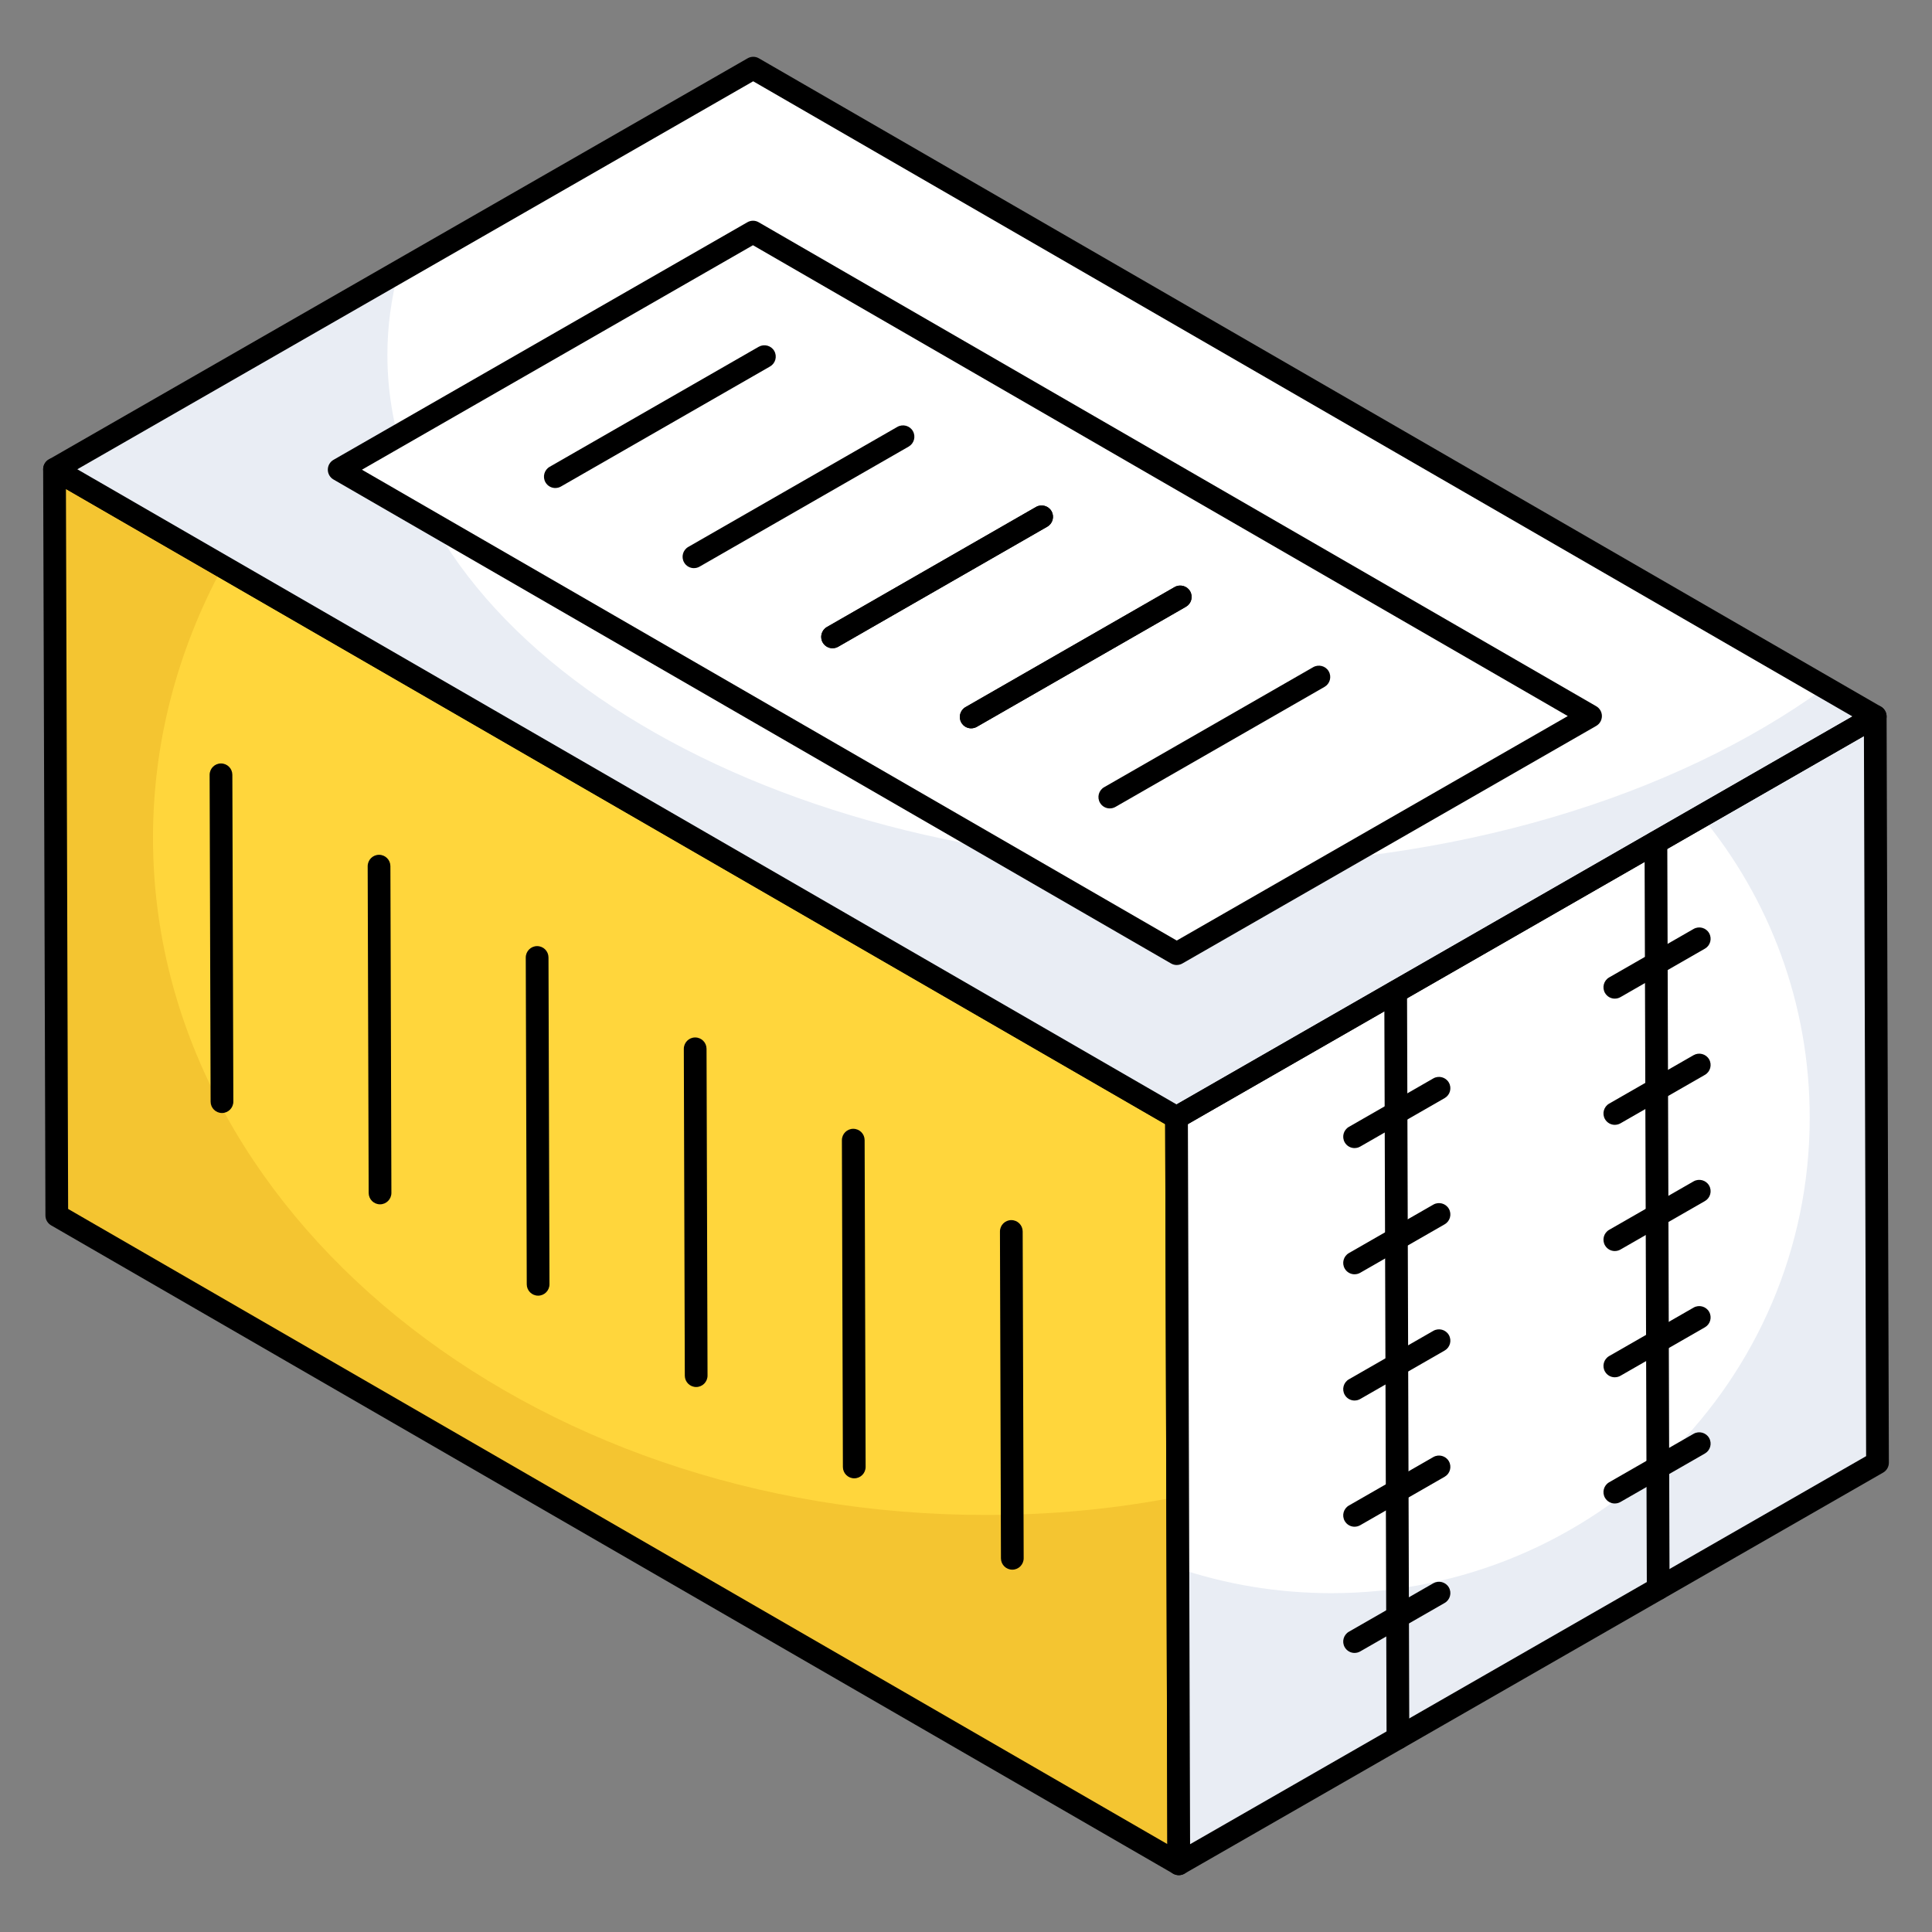 <svg id="Layer_1" enable-background="new 0 0 68 68" height="512" viewBox="0 0 68 68" width="512" xmlns="http://www.w3.org/2000/svg"><rect x="0" y="0" width="68" height="68" fill="#808080" stroke="none"/><g><g><path d="m41.49 65.6-39.491-22.818-.08-26.266 39.491 22.818z" fill="#ffd63c"/></g><g><path d="m41.489 65.601-39.485-22.818-.084-26.264 5.923 3.422c-1.583 2.921-2.458 6.152-2.458 9.549 0 13.162 13.13 23.832 29.317 23.832 2.326 0 4.58-.215 6.751-.644z" fill="#f4c531"/></g><g><path d="m41.49 66c-.069 0-.139-.018-.2-.054l-39.491-22.818c-.123-.071-.199-.203-.2-.345l-.08-26.265c0-.144.076-.276.2-.348.123-.071.277-.072.4 0l39.491 22.818c.123.071.199.203.2.345l.08 26.265c0 .144-.076.276-.2.348-.062.036-.131.054-.2.054zm-39.092-23.449 38.689 22.355-.077-25.34-38.689-22.355z"/></g><g><path d="m7.813 39.174c-.221 0-.399-.178-.4-.398l-.035-11.504c0-.221.179-.401.399-.401h.001c.221 0 .399.178.4.398l.035 11.504c0 .221-.179.401-.399.401z"/></g><g><path d="m13.376 42.388c-.221 0-.399-.178-.4-.398l-.035-11.503c0-.221.179-.401.399-.401h.001c.221 0 .399.178.4.398l.035 11.503c0 .221-.179.401-.399.401z"/></g><g><path d="m18.94 45.603c-.221 0-.399-.178-.4-.398l-.035-11.504c0-.221.179-.401.399-.401h.001c.221 0 .399.178.4.398l.035 11.504c0 .221-.179.401-.399.401z"/></g><g><path d="m24.503 48.818c-.221 0-.399-.178-.4-.398l-.035-11.504c0-.221.179-.401.399-.401h.001c.221 0 .399.178.4.398l.035 11.504c0 .221-.179.401-.399.401z"/></g><g><path d="m30.067 52.032c-.221 0-.399-.178-.4-.398l-.035-11.503c0-.221.179-.401.399-.401h.001c.221 0 .399.178.4.398l.035 11.503c0 .221-.179.401-.399.401z"/></g><g><path d="m35.63 55.247c-.221 0-.399-.178-.4-.398l-.035-11.504c0-.221.179-.401.399-.401h.001c.221 0 .399.178.4.398l.035 11.504c0 .221-.179.401-.399.401z"/></g><g><path d="m41.409 39.335-39.491-22.818 24.592-14.117 39.491 22.818z" fill="#fff"/></g><g><path d="m65.998 25.222-24.593 14.115-39.485-22.818 12.099-6.95c-.252.954-.384 1.931-.384 2.921 0 9.931 12.89 17.978 28.778 17.978 8.73 0 16.547-2.432 21.823-6.271z" fill="#e9edf4"/></g><g><path d="m66.001 25.218.08 26.266-24.592 14.117-.08-26.266z" fill="#fff"/></g><g><path d="m66.082 51.485-24.593 14.115-.036-10.408c1.69.572 3.513.882 5.408.882 9.305 0 16.835-7.499 16.835-16.738 0-4.03-1.427-7.725-3.813-10.61l6.115-3.505z" fill="#e9edf4"/></g><g><path d="m41.41 39.734c-.069 0-.139-.018-.2-.054l-39.491-22.818c-.124-.071-.2-.204-.2-.347.001-.143.077-.275.201-.346l24.592-14.116c.124-.072.277-.072.399 0l39.491 22.817c.124.071.2.204.2.347-.001.143-.077.275-.201.346l-24.592 14.117c-.062.036-.131.053-.199.053zm-38.689-23.217 38.69 22.355 23.789-13.656-38.69-22.355z"/></g><g><path d="m41.49 66c-.069 0-.138-.018-.2-.053-.123-.071-.199-.203-.2-.345l-.08-26.266c0-.144.076-.276.201-.348l24.592-14.117c.123-.072.274-.071.399 0 .123.071.199.203.2.345l.08 26.266c0 .144-.076.276-.201.348l-24.592 14.117c-.062.036-.131.053-.199.053zm.32-26.435.077 25.345 23.794-13.658-.077-25.345z"/></g><g><path d="m58.363 56.311c-.221 0-.399-.178-.4-.399l-.08-26.259c0-.221.179-.401.399-.401h.001c.221 0 .399.178.4.399l.08 26.259c0 .221-.179.401-.399.401z"/></g><g><path d="m49.203 61.571c-.221 0-.399-.178-.4-.399l-.08-26.26c0-.221.179-.401.399-.401h.001c.221 0 .399.178.4.399l.08 26.26c0 .221-.179.401-.399.401h-.001z"/></g><g><g><path d="m56.837 35.149c-.139 0-.273-.072-.347-.201-.11-.192-.044-.436.147-.546l2.972-1.706c.19-.109.437-.045.546.147.11.192.044.436-.147.546l-2.972 1.706c-.062.036-.131.053-.199.053z"/></g><g><path d="m56.837 39.591c-.139 0-.272-.072-.347-.201-.11-.191-.044-.436.147-.546l2.972-1.706c.19-.108.436-.044.546.147.11.191.044.436-.147.546l-2.972 1.706c-.062.036-.131.053-.199.053z"/></g><g><path d="m56.837 44.033c-.139 0-.273-.072-.347-.201-.11-.192-.044-.436.147-.546l2.972-1.706c.19-.109.437-.044.546.147.11.192.044.436-.147.546l-2.972 1.706c-.062.036-.131.053-.199.053z"/></g><g><path d="m56.837 48.476c-.139 0-.273-.072-.347-.201-.11-.192-.044-.436.147-.546l2.972-1.706c.19-.109.437-.044.546.147.11.192.044.436-.147.546l-2.972 1.706c-.062.036-.131.053-.199.053z"/></g><g><path d="m56.837 52.918c-.139 0-.273-.072-.347-.201-.11-.192-.044-.436.147-.546l2.972-1.706c.19-.109.437-.044.546.147.11.192.044.436-.147.546l-2.972 1.706c-.062.036-.131.053-.199.053z"/></g></g><g><g><path d="m47.677 40.409c-.139 0-.273-.072-.347-.201-.11-.192-.044-.436.147-.546l2.972-1.706c.189-.109.437-.044.546.147.11.192.044.436-.147.546l-2.972 1.706c-.062.036-.131.053-.199.053z"/></g><g><path d="m47.677 44.851c-.139 0-.273-.072-.347-.201-.11-.192-.044-.436.147-.546l2.972-1.706c.189-.109.437-.044.546.147.11.192.044.436-.147.546l-2.972 1.706c-.062.036-.131.053-.199.053z"/></g><g><path d="m47.677 49.294c-.139 0-.273-.072-.347-.201-.11-.192-.044-.436.147-.546l2.972-1.706c.189-.109.437-.044.546.147.11.192.044.436-.147.546l-2.972 1.706c-.062.036-.131.053-.199.053z"/></g><g><path d="m47.677 53.736c-.139 0-.273-.072-.347-.201-.11-.192-.044-.436.147-.546l2.972-1.706c.189-.109.437-.044.546.147.11.192.044.436-.147.546l-2.972 1.706c-.062.036-.131.053-.199.053z"/></g><g><path d="m47.677 58.178c-.139 0-.272-.072-.347-.201-.11-.191-.044-.436.147-.546l2.972-1.706c.189-.108.436-.044.546.147.11.191.044.436-.147.546l-2.972 1.706c-.062.036-.131.053-.199.053z"/></g></g><g><path d="m11.937 16.531 14.565-8.361 29.479 17.034-14.565 8.361z" fill="#fff"/><path d="m41.417 33.965c-.069 0-.139-.018-.2-.054l-29.479-17.034c-.124-.071-.2-.204-.2-.347.001-.143.077-.275.201-.346l14.565-8.361c.124-.072.277-.072.399 0l29.479 17.034c.124.071.2.204.2.347-.001.143-.077.275-.201.346l-14.565 8.361c-.062.036-.131.053-.199.053zm-28.678-17.433 28.679 16.572 13.763-7.901-28.679-16.572z"/></g><g><g><path d="m19.546 16.778 7.36-4.225" fill="#fff"/><path d="m19.546 17.177c-.139 0-.273-.072-.347-.201-.11-.192-.044-.436.147-.546l7.359-4.225c.19-.108.437-.044.546.147.11.192.044.436-.147.546l-7.359 4.225c-.062.036-.131.053-.199.053z"/></g><g><path d="m24.425 19.597 7.36-4.225" fill="#fff"/><path d="m24.425 19.997c-.139 0-.273-.072-.347-.201-.11-.192-.044-.436.147-.546l7.359-4.225c.19-.109.438-.044.546.147.11.192.044.436-.147.546l-7.359 4.225c-.062.036-.131.053-.199.053z"/></g><g><path d="m29.304 22.416 7.36-4.225" fill="#fff"/><path d="m29.304 22.816c-.139 0-.272-.072-.347-.201-.11-.191-.044-.436.147-.546l7.359-4.225c.189-.109.436-.045.546.147.11.192.044.436-.147.546l-7.359 4.225c-.062.036-.131.053-.199.053z"/></g><g><path d="m34.183 25.235 7.36-4.225" fill="#fff"/><path d="m34.183 25.635c-.139 0-.273-.072-.347-.201-.11-.192-.044-.436.147-.546l7.359-4.225c.189-.109.437-.044.546.147.11.192.044.436-.147.546l-7.359 4.225c-.062.036-.131.053-.199.053z"/></g><g><path d="m34.183 25.235 7.36-4.225" fill="#fff"/><path d="m34.183 25.635c-.139 0-.273-.072-.347-.201-.11-.192-.044-.436.147-.546l7.359-4.225c.189-.109.437-.044.546.147.11.192.044.436-.147.546l-7.359 4.225c-.062.036-.131.053-.199.053z"/></g><g><path d="m39.062 28.054 7.36-4.224" fill="#fff"/><path d="m39.062 28.454c-.139 0-.273-.072-.347-.201-.11-.192-.044-.436.147-.546l7.359-4.225c.19-.108.438-.045.546.147.11.192.044.436-.147.546l-7.359 4.225c-.062.036-.131.053-.199.053z"/></g><g><path d="m29.304 22.416 7.36-4.225" fill="#fff"/><path d="m29.304 22.816c-.139 0-.272-.072-.347-.201-.11-.191-.044-.436.147-.546l7.359-4.225c.189-.109.436-.045.546.147.11.192.044.436-.147.546l-7.359 4.225c-.062.036-.131.053-.199.053z"/></g></g></g></svg>